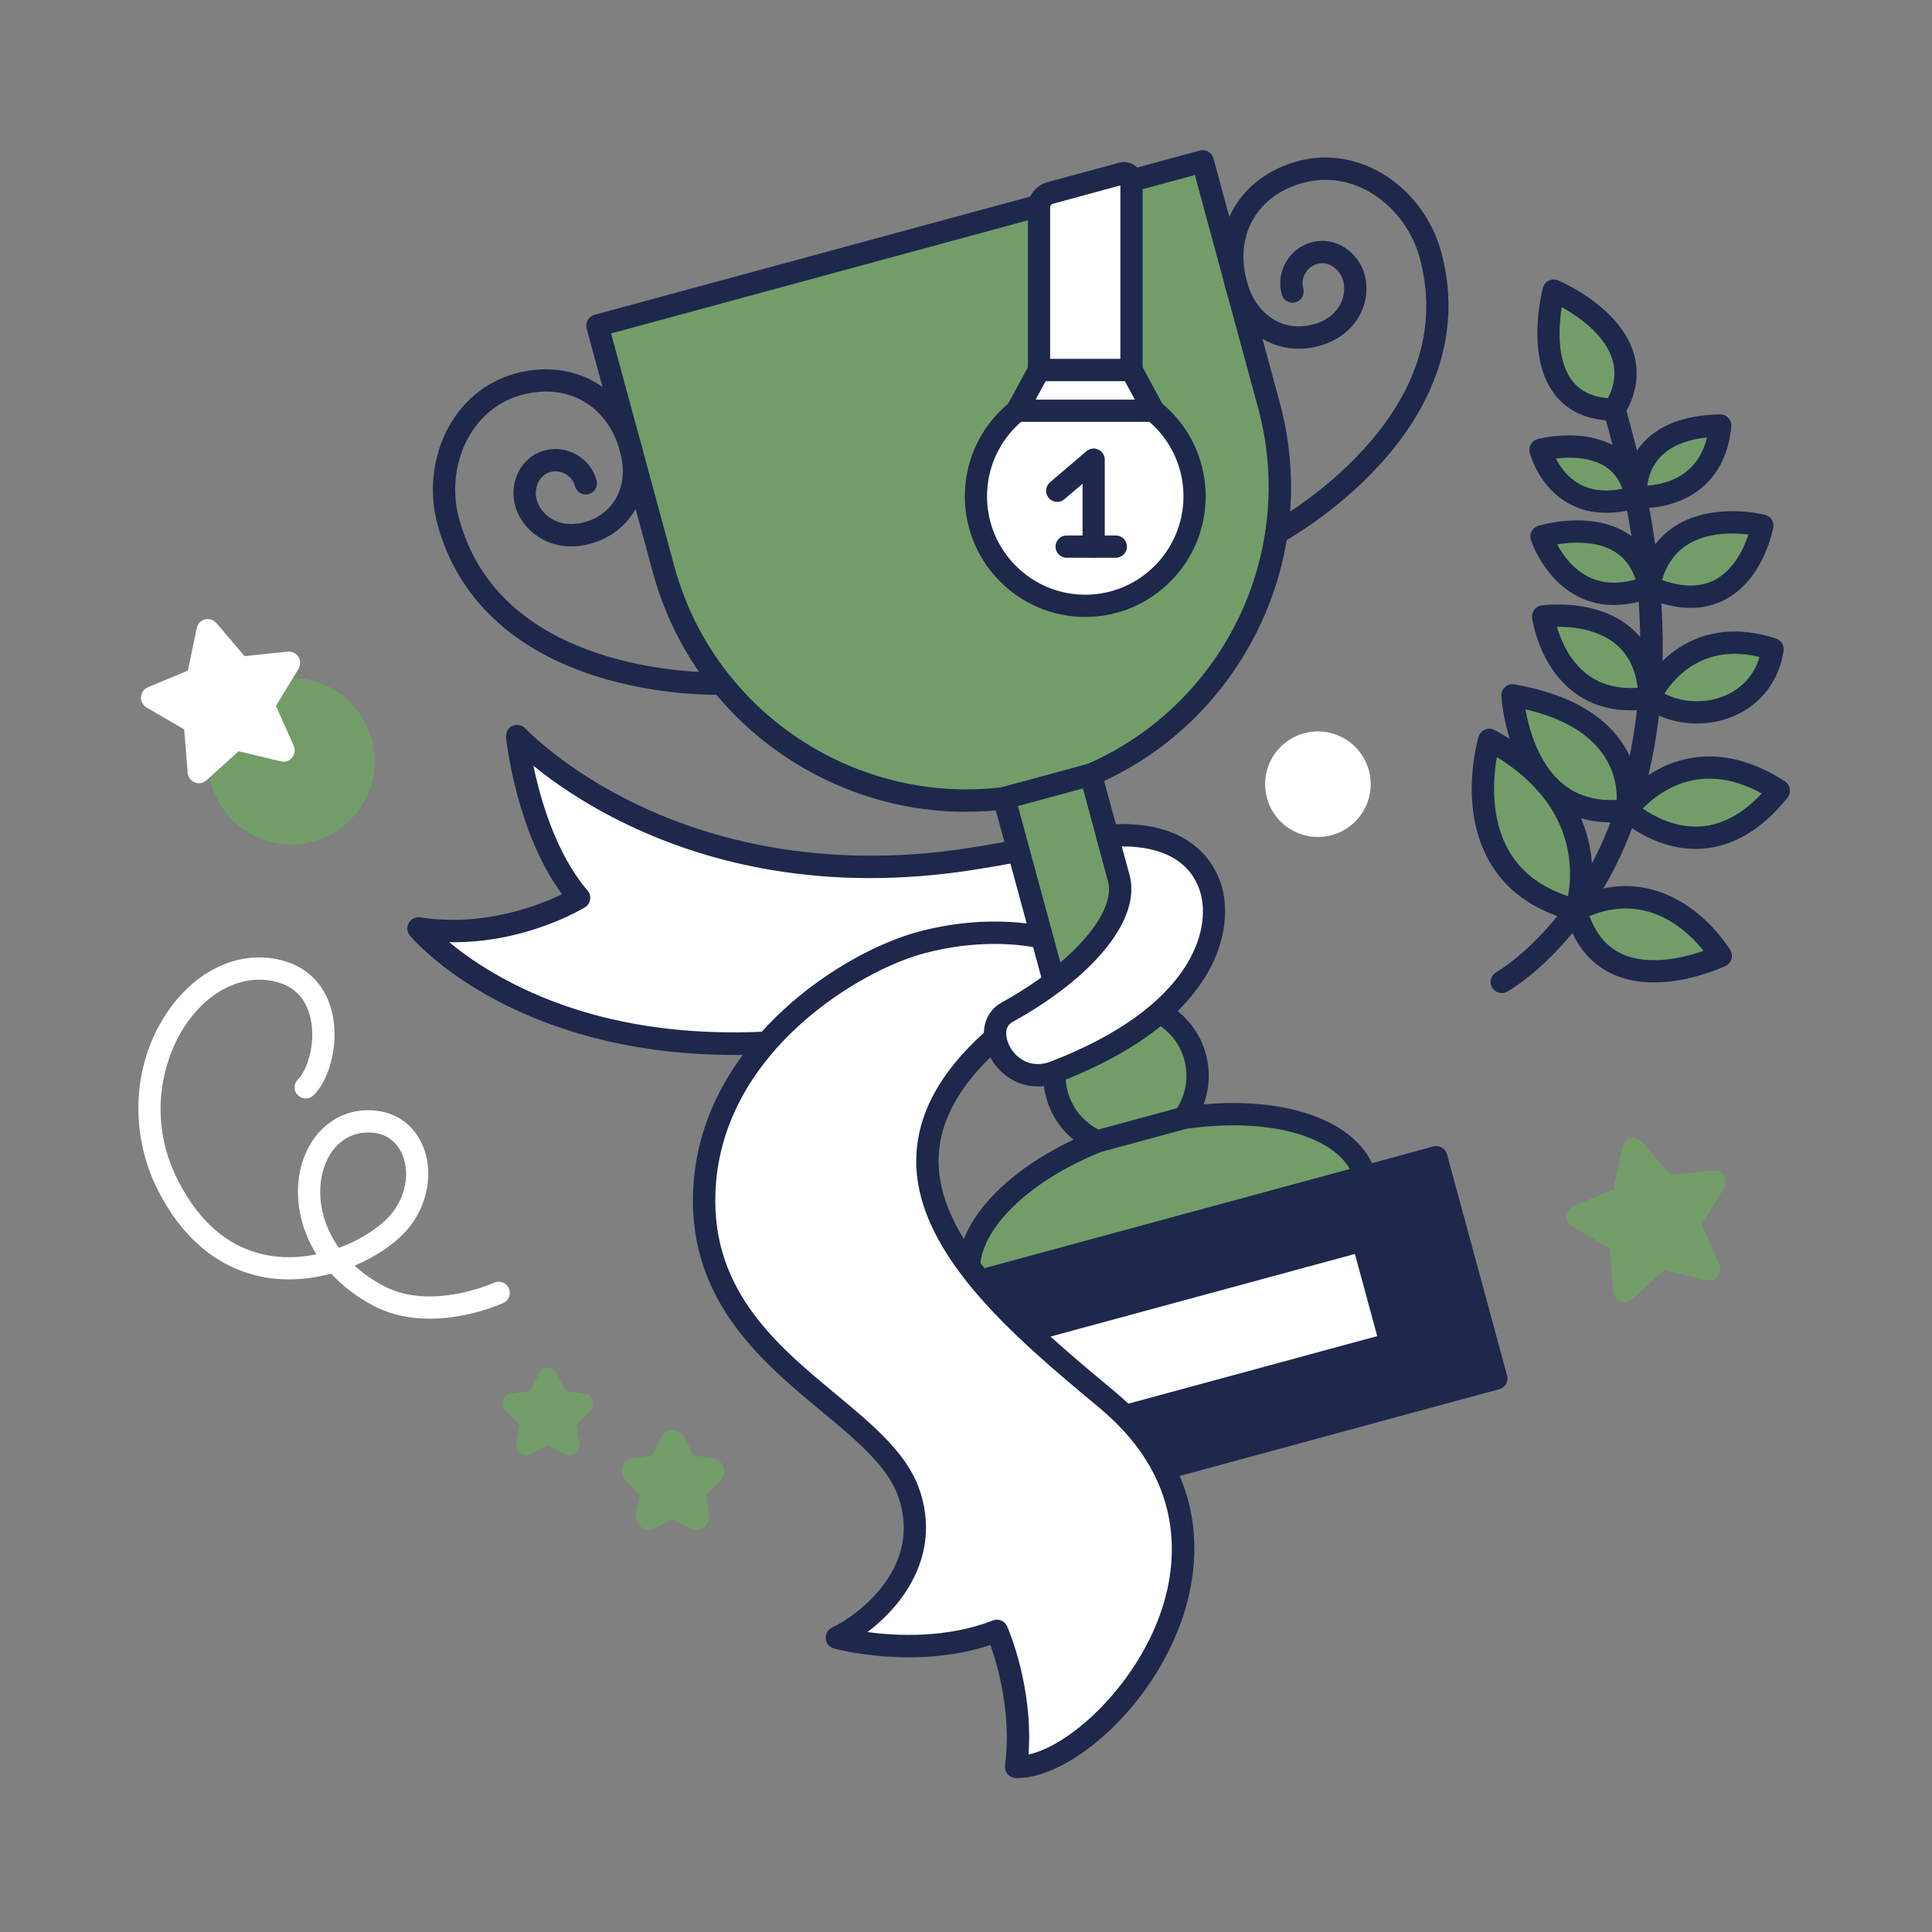 <svg width="301" height="301" viewBox="0 0 301 301" fill="none" xmlns="http://www.w3.org/2000/svg">
<rect x="0" y="0" width="301" height="301" fill="#808080" stroke="none"/>
<g clip-path="url(#clip0_1017_694)">
<path d="M93.073 50.726L187.377 25.131L197.678 63.072C204.743 89.09 189.351 115.948 163.327 123.011C137.303 130.075 110.44 114.685 103.375 88.667L93.073 50.726Z" fill="#729D69"/>
<path d="M150.445 126.478C141.734 126.478 133.134 124.208 125.371 119.761C113.645 113.043 105.237 102.162 101.696 89.121L91.395 51.181C91.274 50.736 91.335 50.261 91.564 49.861C91.793 49.461 92.172 49.168 92.617 49.047L186.921 23.453C187.366 23.333 187.841 23.393 188.241 23.622C188.641 23.852 188.934 24.23 189.055 24.675L199.356 62.616C202.897 75.656 201.146 89.295 194.427 101.019C187.708 112.742 176.824 121.149 163.781 124.689C159.373 125.885 154.894 126.478 150.445 126.478L150.445 126.478ZM95.207 51.948L105.053 88.211C110.741 109.162 129.796 122.982 150.538 122.984C154.615 122.984 158.752 122.451 162.871 121.333C187.945 114.528 202.807 88.596 196 63.527L186.154 27.265L95.207 51.948Z" fill="#1E284C"/>
<path d="M175.434 178.753C181.593 178.753 186.586 173.761 186.586 167.604C186.586 161.447 181.593 156.455 175.434 156.455C169.276 156.455 164.283 161.447 164.283 167.604C164.283 173.761 169.276 178.753 175.434 178.753Z" fill="#729D69"/>
<path d="M175.413 180.498C173.194 180.498 171.003 179.919 169.025 178.786C166.038 177.075 163.896 174.303 162.994 170.981C161.132 164.122 165.197 157.028 172.057 155.167C175.379 154.265 178.855 154.71 181.842 156.422C184.83 158.134 186.972 160.906 187.874 164.228C189.736 171.086 185.67 178.18 178.811 180.042C177.703 180.344 176.561 180.497 175.413 180.498ZM175.449 158.19C174.621 158.19 173.788 158.3 172.968 158.523C167.959 159.882 164.991 165.062 166.35 170.07C167.009 172.496 168.573 174.52 170.754 175.77C172.936 177.02 175.474 177.345 177.9 176.686C182.908 175.327 185.877 170.147 184.517 165.139C183.859 162.713 182.295 160.689 180.113 159.439C178.669 158.612 177.069 158.19 175.449 158.19Z" fill="#1E284C"/>
<path d="M156.457 124.362L169.937 120.703L179.897 157.385L166.417 161.044L156.457 124.362Z" fill="#729D69"/>
<path d="M166.417 162.782C166.035 162.782 165.664 162.657 165.36 162.425C165.057 162.193 164.838 161.868 164.738 161.499L154.779 124.817C154.658 124.372 154.719 123.897 154.948 123.497C155.177 123.097 155.556 122.805 156.001 122.684L169.481 119.025C169.926 118.905 170.401 118.966 170.801 119.195C171.201 119.424 171.494 119.803 171.615 120.248L181.575 156.93C181.696 157.375 181.635 157.849 181.405 158.249C181.176 158.65 180.797 158.942 180.352 159.063L166.872 162.722C166.724 162.762 166.57 162.782 166.416 162.782H166.417ZM158.591 125.584L167.639 158.91L177.763 156.163L168.714 122.836L158.591 125.584Z" fill="#1E284C"/>
<path d="M212.687 183.299C210.497 175.69 198.498 172.098 184.452 174.164L170.972 177.823C157.808 183.142 149.273 192.307 151.233 199.978L212.687 183.299Z" fill="#729D69"/>
<path d="M151.233 201.716C150.847 201.716 150.472 201.587 150.167 201.35C149.862 201.113 149.644 200.782 149.548 200.408C147.394 191.973 155.936 182.022 170.321 176.21C170.385 176.184 170.45 176.162 170.517 176.144L183.997 172.485C184.064 172.467 184.131 172.453 184.199 172.443C199.551 170.185 211.952 174.452 214.359 182.818C214.422 183.039 214.441 183.271 214.415 183.5C214.388 183.729 214.316 183.951 214.203 184.152C214.09 184.352 213.938 184.529 213.756 184.67C213.574 184.812 213.366 184.916 213.143 184.976L151.689 201.655C151.54 201.696 151.387 201.716 151.233 201.716H151.233ZM171.528 179.472C160.153 184.094 152.643 191.519 152.692 197.78L210.317 182.14C207.192 176.714 196.959 174.104 184.807 175.869L171.528 179.472Z" fill="#1E284C"/>
<path d="M140.159 202.984L223.763 180.293L233.121 214.755L149.516 237.447L140.159 202.984Z" fill="#1E284C"/>
<path d="M149.515 239.187C149.133 239.187 148.762 239.061 148.459 238.829C148.156 238.597 147.938 238.272 147.838 237.904L138.481 203.441C138.36 202.996 138.421 202.522 138.65 202.122C138.879 201.722 139.258 201.429 139.703 201.308L223.307 178.617C223.528 178.558 223.758 178.542 223.984 178.571C224.211 178.6 224.43 178.673 224.628 178.787C224.826 178.9 225 179.052 225.139 179.232C225.279 179.413 225.382 179.619 225.441 179.84L234.798 214.302C234.919 214.747 234.858 215.222 234.629 215.622C234.4 216.022 234.021 216.315 233.576 216.435L149.971 239.126C149.823 239.167 149.669 239.187 149.515 239.187ZM142.293 204.208L150.739 235.315L230.987 213.535L222.54 182.429L142.293 204.208Z" fill="#1E284C"/>
<path d="M156.578 208.354L212.314 193.227L216.702 209.384L160.965 224.512L156.578 208.354Z" fill="white"/>
<path d="M160.965 226.253C160.583 226.253 160.211 226.128 159.908 225.896C159.605 225.664 159.386 225.339 159.286 224.97L154.899 208.812C154.778 208.367 154.839 207.893 155.068 207.492C155.298 207.092 155.677 206.8 156.122 206.679L211.858 191.552C212.078 191.492 212.309 191.476 212.535 191.505C212.762 191.534 212.98 191.607 213.178 191.721C213.376 191.834 213.55 191.986 213.69 192.167C213.83 192.347 213.932 192.554 213.992 192.774L218.379 208.932C218.5 209.377 218.439 209.852 218.21 210.252C217.98 210.652 217.602 210.944 217.157 211.065L161.42 226.193C161.271 226.233 161.118 226.253 160.964 226.253H160.965ZM158.711 209.579L162.187 222.381L214.567 208.165L211.091 195.363L158.711 209.579ZM111.566 108.251C108.978 108.251 101.51 108.008 93.34 105.5C79.981 101.4 71.272 93.166 68.156 81.688C66.857 76.904 67.345 71.66 69.495 67.3C71.763 62.701 75.6 59.465 80.3 58.19C84.712 56.992 89.098 57.461 92.649 59.508C96.182 61.544 98.782 65.077 99.971 69.457C100.931 72.993 100.625 76.356 99.087 79.184C97.606 81.905 95.082 83.868 91.98 84.709C88.38 85.688 85.745 84.768 84.17 83.824C82.239 82.668 80.813 80.829 80.256 78.78C79.23 75.002 81.269 71.148 84.802 70.189C86.512 69.725 88.302 69.954 89.841 70.836C91.379 71.717 92.482 73.145 92.946 74.855C93.066 75.3 93.005 75.774 92.776 76.174C92.546 76.573 92.168 76.865 91.723 76.986C91.278 77.107 90.804 77.046 90.404 76.817C90.004 76.589 89.711 76.211 89.59 75.766C89.482 75.365 89.296 74.99 89.042 74.661C88.788 74.333 88.472 74.058 88.111 73.853C87.752 73.645 87.355 73.511 86.943 73.459C86.531 73.406 86.113 73.435 85.713 73.545C84.06 73.994 83.098 75.974 83.612 77.869C83.931 79.041 84.807 80.152 85.957 80.84C87.386 81.696 89.153 81.874 91.069 81.353C93.246 80.763 95.009 79.402 96.031 77.523C97.133 75.497 97.335 73.023 96.614 70.368C95.654 66.831 93.682 64.117 90.912 62.52C88.129 60.916 84.775 60.578 81.211 61.546C77.488 62.556 74.435 65.146 72.615 68.837C70.834 72.448 70.432 76.8 71.512 80.777C74.332 91.165 81.99 98.356 94.272 102.149C103.64 105.042 112.301 104.765 112.388 104.762C112.616 104.754 112.844 104.79 113.058 104.87C113.272 104.949 113.468 105.07 113.636 105.226C113.803 105.381 113.938 105.568 114.033 105.776C114.128 105.983 114.181 106.208 114.189 106.436C114.206 106.896 114.04 107.345 113.726 107.683C113.413 108.02 112.978 108.22 112.517 108.237C112.451 108.24 112.121 108.251 111.566 108.251ZM198.869 84.785C198.555 84.785 198.246 84.7 197.976 84.539C197.706 84.377 197.485 84.146 197.336 83.868C197.118 83.462 197.07 82.986 197.203 82.545C197.336 82.103 197.639 81.733 198.045 81.514C198.142 81.462 205.743 77.323 212.352 70.102C221.03 60.62 223.999 50.545 221.179 40.157C220.099 36.18 217.551 32.628 214.189 30.413C210.751 28.148 206.808 27.458 203.084 28.469C199.521 29.436 196.797 31.422 195.208 34.214C193.626 36.992 193.297 40.33 194.257 43.867C195.669 49.066 199.921 51.811 204.598 50.541C209.015 49.342 209.807 45.749 209.268 43.765C209.015 42.832 208.421 42.01 207.637 41.51C206.889 41.032 206.048 40.885 205.27 41.097C204.869 41.205 204.493 41.391 204.165 41.644C203.836 41.898 203.561 42.215 203.356 42.575C203.148 42.935 203.014 43.332 202.962 43.743C202.909 44.155 202.938 44.573 203.048 44.973C203.168 45.418 203.107 45.892 202.877 46.292C202.648 46.691 202.27 46.983 201.825 47.104C201.38 47.225 200.906 47.164 200.506 46.935C200.106 46.707 199.813 46.329 199.692 45.884C199.227 44.173 199.457 42.384 200.338 40.846C201.22 39.308 202.648 38.205 204.359 37.741C206.096 37.27 207.925 37.568 209.51 38.58C211.035 39.554 212.141 41.072 212.625 42.855C213.758 47.026 211.406 52.297 205.509 53.898C198.962 55.674 192.819 51.839 190.901 44.778C189.712 40.399 190.168 36.036 192.186 32.493C194.214 28.932 197.761 26.311 202.174 25.113C206.874 23.838 211.82 24.689 216.103 27.51C220.163 30.185 223.237 34.462 224.536 39.246C227.652 50.725 224.303 62.231 214.851 72.522C207.833 80.163 200.02 84.402 199.691 84.578C199.438 84.714 199.156 84.785 198.87 84.786L198.869 84.785Z" fill="#1E284C"/>
<path d="M172.524 130.232C165.524 130.863 161.73 132.209 151.043 133.854C104.974 140.942 80.567 114.672 80.567 114.672C80.567 114.672 82.194 130.518 90.219 139.871C90.219 139.871 79.007 146.776 65.202 144.644C65.202 144.644 97.528 183.7 176.991 146.681L172.524 130.232Z" fill="white"/>
<path d="M114.469 164.361C106.079 164.361 98.162 163.312 90.82 161.218C72.498 155.994 64.206 146.169 63.862 145.754C63.637 145.482 63.5 145.149 63.469 144.797C63.439 144.446 63.516 144.094 63.69 143.787C63.864 143.481 64.127 143.234 64.444 143.081C64.762 142.927 65.118 142.874 65.467 142.927C75.372 144.456 83.99 141.044 87.558 139.316C80.427 129.612 78.901 115.483 78.836 114.852C78.799 114.489 78.876 114.124 79.058 113.808C79.24 113.492 79.516 113.241 79.848 113.091C80.18 112.94 80.551 112.898 80.909 112.97C81.266 113.041 81.592 113.224 81.84 113.491C81.898 113.553 87.953 119.96 99.432 125.428C110.008 130.466 127.501 135.719 150.777 132.137C155.457 131.417 158.77 130.761 161.694 130.183C165.421 129.445 168.365 128.863 172.367 128.502C172.774 128.465 173.181 128.573 173.517 128.806C173.852 129.04 174.095 129.384 174.202 129.778L178.668 146.227C178.775 146.623 178.74 147.044 178.567 147.415C178.394 147.787 178.096 148.086 177.724 148.259C159.426 156.783 142.087 161.982 126.188 163.71C122.192 164.144 118.281 164.361 114.469 164.361ZM69.986 146.791C73.868 150.005 81.098 154.873 92.03 157.947C107.974 162.429 135.24 163.899 174.926 145.721L171.231 132.111C168.1 132.46 165.523 132.97 162.369 133.594C159.411 134.179 156.059 134.843 151.306 135.574C140.615 137.219 130.186 137.216 120.308 135.564C112.39 134.24 104.81 131.86 97.776 128.491C91.065 125.276 86.166 121.799 83.103 119.307C84.202 124.569 86.625 133.015 91.538 138.741C91.702 138.932 91.823 139.156 91.891 139.397C91.96 139.639 91.976 139.893 91.937 140.141C91.898 140.39 91.806 140.627 91.667 140.836C91.527 141.045 91.344 141.222 91.13 141.353C90.709 141.613 81.817 146.999 69.986 146.791Z" fill="#1E284C"/>
<path d="M162.668 146.131C162.668 146.131 154.496 143.867 143.389 146.88C132.282 149.893 111.579 163.055 109.823 184.097C107.556 211.257 136.404 218.487 141.492 232.329C145.65 243.639 136.41 252.286 130.373 255.142C130.373 255.142 143.426 258.719 155.318 254.079C155.318 254.079 159.765 264.132 158.306 275.268C171.368 275.732 200.76 241.614 172.431 218.028C150.72 199.952 126.051 178.584 164.931 154.471L162.668 146.131Z" fill="white"/>
<path d="M158.553 277.012C158.448 277.012 158.346 277.01 158.243 277.007C158.001 276.998 157.764 276.939 157.546 276.833C157.328 276.727 157.135 276.577 156.978 276.393C156.822 276.208 156.706 275.992 156.637 275.76C156.569 275.528 156.55 275.284 156.581 275.044C157.637 266.99 155.415 259.419 154.306 256.292C142.514 260.187 130.444 256.966 129.913 256.821C129.571 256.727 129.265 256.53 129.038 256.258C128.81 255.985 128.671 255.649 128.641 255.295C128.61 254.942 128.688 254.587 128.865 254.279C129.041 253.971 129.308 253.724 129.629 253.572C133.851 251.575 143.918 243.972 139.859 232.931C138.162 228.314 133.211 224.204 127.969 219.853C118.437 211.942 106.575 202.096 108.09 183.954C109.111 171.712 116.172 162.787 121.916 157.455C129.265 150.632 137.592 146.653 142.933 145.204C154.368 142.101 162.78 144.359 163.132 144.457C163.423 144.537 163.688 144.692 163.9 144.906C164.113 145.12 164.267 145.385 164.346 145.677L166.61 154.017C166.708 154.378 166.686 154.761 166.549 155.11C166.412 155.458 166.166 155.753 165.848 155.95C153.242 163.768 146.837 171.542 146.267 179.716C145.327 193.201 160.973 206.227 173.544 216.694C189.54 230.013 186.794 245.437 183.734 253.446C178.525 267.077 166.254 277.012 158.553 277.012L158.553 277.012ZM155.317 252.341C155.654 252.341 155.984 252.439 156.266 252.623C156.549 252.807 156.772 253.069 156.908 253.377C157.086 253.779 160.993 262.763 160.246 273.344C166.662 271.956 176.299 263.157 180.485 252.205C183.214 245.063 185.652 231.301 171.318 219.366C158.137 208.392 141.733 194.734 142.797 179.474C143.433 170.361 150.017 161.917 162.916 153.686L161.265 147.605C158.883 147.156 152.207 146.291 143.844 148.56C134.059 151.215 113.293 163.43 111.555 184.244C110.192 200.579 120.816 209.397 130.19 217.178C135.803 221.836 141.104 226.236 143.124 231.731C145.144 237.226 144.484 242.801 141.215 247.852C139.665 250.248 137.529 252.485 135.142 254.27C139.8 254.899 147.518 255.257 154.686 252.461C154.887 252.382 155.101 252.342 155.317 252.342L155.317 252.341Z" fill="#1E284C"/>
<path d="M174.304 136.785L169.937 120.703L156.457 124.362L164.225 152.972C171.501 147.469 175.56 141.417 174.303 136.785H174.304Z" fill="#729D69"/>
<path d="M164.225 154.711C163.843 154.711 163.472 154.586 163.169 154.354C162.865 154.122 162.647 153.797 162.547 153.428L154.778 124.818C154.658 124.373 154.719 123.898 154.948 123.498C155.177 123.098 155.556 122.805 156.001 122.684L169.481 119.026C170.407 118.774 171.363 119.322 171.615 120.248L175.981 136.33C177.403 141.567 173.5 148.138 165.274 154.359C164.972 154.588 164.604 154.711 164.225 154.711ZM158.59 125.585L165.209 149.959C170.71 145.294 173.52 140.54 172.625 137.241L168.714 122.837L158.59 125.585Z" fill="#1E284C"/>
<path d="M174.303 136.785C175.938 142.806 168.596 151.228 156.873 157.721C152.216 160.3 157.005 169.821 164.28 167.022C188.453 157.721 190.382 144.3 188.673 138.541C187.137 133.364 182.098 129.452 172.524 130.232L174.304 136.785L174.303 136.785Z" fill="white"/>
<path d="M161.675 169.268C158.189 169.268 155.347 167.044 154.047 164.259C152.527 161.003 153.343 157.689 156.03 156.201C167.158 150.037 173.982 142.241 172.625 137.241L170.846 130.688C170.711 130.189 170.804 129.656 171.101 129.233C171.398 128.81 171.868 128.542 172.383 128.5C185.712 127.418 189.381 134.815 190.34 138.047C190.816 139.649 192.028 145.418 187.655 152.378C183.525 158.952 175.871 164.425 164.905 168.645C163.788 169.075 162.703 169.268 161.675 169.268ZM174.771 131.871L175.982 136.33C177.816 143.087 170.646 152.08 157.716 159.242C156.441 159.948 156.641 161.593 157.198 162.788C158.169 164.869 160.604 166.575 163.656 165.399C185.743 156.901 188.726 144.829 187.006 139.036C185.622 134.371 181.363 131.871 174.915 131.871H174.771L174.771 131.871Z" fill="#1E284C"/>
</g>
<g clip-path="url(#clip1_1017_694)">
<path d="M169.079 94.388C178.486 94.388 186.111 86.747 186.111 77.322C186.111 67.897 178.486 60.256 169.079 60.256C159.673 60.256 152.048 67.897 152.048 77.322C152.048 86.747 159.673 94.388 169.079 94.388Z" fill="white"/>
<path d="M169.079 96.121C158.734 96.121 150.318 87.688 150.318 77.322C150.318 66.957 158.734 58.523 169.079 58.523C179.424 58.523 187.84 66.957 187.84 77.322C187.84 87.688 179.424 96.121 169.079 96.121ZM169.079 61.989C160.641 61.989 153.777 68.867 153.777 77.322C153.777 85.777 160.642 92.655 169.079 92.655C177.517 92.655 184.382 85.777 184.382 77.322C184.382 68.867 177.517 61.989 169.079 61.989Z" fill="#1E284C"/>
<path d="M179.718 63.993H158.441L161.88 57.641H176.279L179.718 63.993Z" fill="white"/>
<path d="M179.717 65.726H158.441C158.141 65.726 157.847 65.648 157.587 65.5C157.326 65.352 157.109 65.138 156.955 64.88C156.802 64.622 156.718 64.328 156.712 64.028C156.706 63.728 156.778 63.431 156.921 63.167L160.36 56.815C160.508 56.541 160.728 56.312 160.995 56.152C161.263 55.992 161.569 55.908 161.88 55.908H176.279C176.59 55.908 176.896 55.992 177.163 56.152C177.431 56.312 177.65 56.541 177.799 56.815L181.238 63.167C181.38 63.431 181.452 63.728 181.446 64.028C181.44 64.328 181.357 64.622 181.204 64.88C181.05 65.138 180.833 65.351 180.572 65.5C180.312 65.648 180.017 65.726 179.718 65.726H179.717ZM161.346 62.261H176.812L175.249 59.374H162.909L161.346 62.261H161.346Z" fill="#1E284C"/>
<path d="M161.88 32.307V57.641H176.279V28.134C176.279 27.373 175.557 26.82 174.824 27.02L163.581 30.078C163.093 30.211 162.662 30.501 162.354 30.904C162.046 31.307 161.88 31.8 161.88 32.307Z" fill="white"/>
<path d="M176.278 59.373H161.88C161.653 59.373 161.428 59.328 161.218 59.241C161.008 59.154 160.817 59.026 160.657 58.865C160.496 58.705 160.369 58.514 160.282 58.303C160.195 58.093 160.15 57.868 160.15 57.64V32.307C160.15 30.486 161.375 28.882 163.128 28.405L174.371 25.347C174.798 25.229 175.247 25.212 175.681 25.298C176.116 25.384 176.525 25.569 176.876 25.84C177.229 26.108 177.515 26.455 177.712 26.853C177.908 27.251 178.009 27.69 178.008 28.134V57.64C178.008 58.598 177.234 59.373 176.278 59.373V59.373ZM163.609 55.907H174.549V28.889L164.034 31.749C163.912 31.783 163.804 31.855 163.728 31.956C163.651 32.057 163.609 32.18 163.609 32.307V55.907ZM173.842 86.893H166.173C165.218 86.893 164.444 86.117 164.444 85.16C164.444 84.203 165.218 83.427 166.173 83.427H173.842C174.798 83.427 175.572 84.203 175.572 85.16C175.572 86.117 174.798 86.893 173.842 86.893Z" fill="#1E284C"/>
<path d="M170.389 86.892C170.162 86.892 169.937 86.847 169.728 86.76C169.518 86.673 169.327 86.545 169.167 86.385C169.006 86.224 168.879 86.033 168.792 85.822C168.705 85.612 168.66 85.387 168.66 85.159V75.365L165.811 77.795C165.461 78.086 165.011 78.227 164.558 78.187C164.105 78.147 163.686 77.931 163.391 77.584C163.096 77.237 162.95 76.788 162.983 76.334C163.016 75.879 163.227 75.457 163.569 75.156L169.269 70.294C169.52 70.08 169.828 69.942 170.155 69.897C170.482 69.852 170.815 69.902 171.115 70.041C171.414 70.179 171.668 70.401 171.846 70.68C172.024 70.959 172.119 71.283 172.119 71.613V85.159C172.119 86.116 171.345 86.892 170.39 86.892L170.389 86.892Z" fill="#1E284C"/>
</g>
<g clip-path="url(#clip2_1017_694)">
<path d="M45.396 131.558C52.559 131.558 58.366 125.751 58.366 118.588C58.366 111.424 52.559 105.617 45.396 105.617C38.233 105.617 32.426 111.424 32.426 118.588C32.426 125.751 38.233 131.558 45.396 131.558Z" fill="#729D69"/>
</g>
<g clip-path="url(#clip3_1017_694)">
<path d="M233.961 154.719C233.577 154.719 233.204 154.591 232.9 154.356C232.596 154.12 232.379 153.79 232.283 153.417C232.187 153.045 232.217 152.65 232.369 152.297C232.52 151.943 232.785 151.65 233.122 151.464C233.258 151.387 242.23 146.252 248.739 133.103C254.792 120.876 259.901 99.012 249.865 64.292C249.739 63.85 249.793 63.377 250.015 62.975C250.237 62.574 250.609 62.276 251.049 62.149C251.49 62.021 251.962 62.073 252.364 62.294C252.766 62.514 253.064 62.886 253.194 63.326C257.77 79.156 259.681 93.774 258.874 106.773C258.224 117.248 255.819 126.705 251.725 134.883C244.695 148.928 235.196 154.283 234.796 154.504C234.54 154.645 234.253 154.719 233.961 154.719Z" fill="#1E284C"/>
<path d="M232.026 115.26C232.026 115.26 225.58 136.697 245.526 141.791C245.526 141.791 251.314 125.673 232.026 115.26Z" fill="#729D69"/>
<path d="M245.527 143.528C245.383 143.528 245.239 143.51 245.099 143.474C239.021 141.922 234.612 138.781 231.993 134.138C227.187 125.618 230.235 115.2 230.367 114.76C230.441 114.514 230.569 114.287 230.741 114.096C230.914 113.905 231.126 113.755 231.364 113.657C231.601 113.559 231.858 113.514 232.115 113.528C232.371 113.541 232.622 113.611 232.848 113.733C243.418 119.44 246.767 126.883 247.714 132.122C248.749 137.846 247.223 142.197 247.157 142.379C247.037 142.715 246.815 143.006 246.524 143.212C246.232 143.417 245.884 143.528 245.527 143.528V143.528ZM233.207 117.947C232.648 121.166 232.134 127.349 235.02 132.448C236.918 135.801 240.03 138.209 244.286 139.622C244.576 138.076 244.835 135.531 244.274 132.579C243.162 126.724 239.443 121.81 233.207 117.947L233.207 117.947Z" fill="#1E284C"/>
<path d="M268.092 148.918C268.092 148.918 249.815 157.671 245.526 141.791C259.577 134.638 268.092 148.918 268.092 148.918Z" fill="#729D69"/>
<path d="M257.677 153.061C255.524 153.061 253.299 152.714 251.232 151.764C247.59 150.089 245.108 146.887 243.854 142.245C243.75 141.86 243.782 141.451 243.943 141.087C244.105 140.723 244.387 140.425 244.742 140.244C252.758 136.163 259.129 138.535 263.061 141.243C267.21 144.101 269.486 147.87 269.58 148.029C269.704 148.236 269.783 148.467 269.812 148.707C269.842 148.946 269.821 149.19 269.752 149.421C269.682 149.652 269.565 149.866 269.408 150.049C269.251 150.233 269.058 150.381 268.84 150.485C268.544 150.627 263.371 153.061 257.677 153.061ZM247.638 142.726C248.682 145.573 250.372 147.549 252.678 148.609C256.989 150.591 262.525 149.148 265.407 148.129C262.909 144.999 256.65 138.979 247.638 142.726Z" fill="#1E284C"/>
<path d="M253.452 126.211C253.452 126.211 262.318 113.578 277.133 123.186C265.529 137.683 253.452 126.211 253.452 126.211Z" fill="#729D69"/>
<path d="M264.165 132.256C257.378 132.256 252.475 127.676 252.26 127.471C251.958 127.185 251.77 126.799 251.728 126.384C251.687 125.97 251.796 125.554 252.035 125.213C252.136 125.069 254.562 121.66 258.987 119.532C263.099 117.554 269.748 116.329 278.075 121.73C278.278 121.862 278.451 122.035 278.584 122.238C278.716 122.441 278.805 122.67 278.843 122.91C278.882 123.15 278.87 123.395 278.808 123.629C278.746 123.864 278.636 124.083 278.485 124.273C274.529 129.215 270.055 131.889 265.187 132.221C264.842 132.245 264.501 132.256 264.165 132.256ZM255.941 125.965C257.691 127.185 261.04 129.035 264.983 128.756C268.333 128.517 271.519 126.791 274.474 123.618C269.507 120.905 264.81 120.581 260.487 122.661C258.413 123.659 256.877 124.998 255.941 125.965Z" fill="#1E284C"/>
<path d="M235.64 108.332C235.64 108.332 236.723 128.44 253.452 126.211C253.452 126.211 256.516 111.97 235.64 108.332Z" fill="#729D69"/>
<path d="M250.934 128.12C247.176 128.12 243.923 126.996 241.235 124.763C234.565 119.223 233.934 108.863 233.91 108.425C233.896 108.164 233.941 107.904 234.041 107.663C234.141 107.422 234.295 107.207 234.489 107.034C234.684 106.86 234.916 106.733 235.166 106.662C235.417 106.59 235.68 106.577 235.937 106.622C243.947 108.017 249.599 111.089 252.737 115.752C256.287 121.026 255.195 126.352 255.147 126.576C255.072 126.926 254.891 127.243 254.628 127.486C254.366 127.728 254.035 127.884 253.681 127.931C252.738 128.057 251.822 128.12 250.934 128.12ZM237.666 110.513C238.2 113.561 239.651 118.946 243.459 122.1C245.709 123.965 248.536 124.81 251.879 124.619C251.927 123.096 251.685 120.367 249.825 117.636C247.522 114.255 243.438 111.864 237.666 110.513Z" fill="#1E284C"/>
<path d="M256.995 108.691C256.995 108.691 262.253 96.626 276.158 101.13C274.713 110.909 263.522 113.366 256.995 108.691Z" fill="#729D69"/>
<path d="M264.381 112.718C261.379 112.718 258.396 111.826 255.987 110.101C255.664 109.87 255.431 109.534 255.325 109.151C255.219 108.767 255.249 108.359 255.408 107.995C255.468 107.855 256.931 104.556 260.278 101.866C263.396 99.361 268.774 96.913 276.692 99.477C277.082 99.603 277.415 99.864 277.631 100.213C277.847 100.562 277.933 100.977 277.873 101.383C277.183 106.052 274.356 109.764 270.119 111.566C268.301 112.339 266.337 112.718 264.381 112.718H264.381ZM259.312 108.07C262.169 109.52 265.728 109.662 268.765 108.37C271.451 107.228 273.314 105.121 274.123 102.354C265.458 100.252 260.951 105.491 259.312 108.07Z" fill="#1E284C"/>
<path d="M240.417 96.043C240.417 96.043 242.408 110.982 256.996 108.689C256.567 93.701 240.417 96.043 240.417 96.043Z" fill="#729D69"/>
<path d="M254.052 110.665C250.683 110.665 247.739 109.737 245.269 107.89C239.755 103.766 238.739 96.576 238.699 96.272C238.638 95.819 238.759 95.361 239.034 94.996C239.309 94.631 239.716 94.39 240.168 94.325C240.509 94.275 248.59 93.165 254.033 97.751C257.013 100.261 258.592 103.924 258.727 108.64C258.739 109.062 258.597 109.474 258.328 109.799C258.058 110.123 257.68 110.339 257.263 110.404C256.154 110.578 255.083 110.665 254.052 110.665L254.052 110.665ZM242.562 97.649C243.163 99.701 244.521 103.009 247.362 105.123C249.458 106.682 252.072 107.362 255.146 107.154C254.789 104.25 253.673 101.989 251.816 100.418C249.022 98.055 245.095 97.649 242.723 97.649C242.669 97.649 242.614 97.649 242.562 97.649V97.649Z" fill="#1E284C"/>
<path d="M274.561 81.888C274.561 81.888 271.695 97.913 256.896 91.417C259.492 78.056 274.561 81.888 274.561 81.888Z" fill="#729D69"/>
<path d="M263.413 94.706C261.193 94.706 258.783 94.139 256.202 93.006C255.841 92.848 255.545 92.571 255.362 92.222C255.179 91.873 255.121 91.472 255.196 91.085C255.997 86.963 257.957 83.886 261.023 81.939C266.899 78.208 274.66 80.121 274.988 80.204C275.413 80.312 275.781 80.578 276.018 80.947C276.255 81.316 276.344 81.761 276.267 82.193C276.209 82.519 274.772 90.208 268.839 93.38C267.186 94.264 265.373 94.706 263.413 94.706ZM258.936 90.363C262.191 91.529 264.968 91.515 267.207 90.318C270.219 88.708 271.732 85.325 272.402 83.273C270.116 82.992 266.019 82.869 262.865 84.88C260.984 86.08 259.666 87.92 258.936 90.363Z" fill="#1E284C"/>
<path d="M256.896 91.416C244.254 96.255 240.154 83.584 240.154 83.584C240.154 83.584 254.498 79.173 256.896 91.416Z" fill="#729D69"/>
<path d="M251.45 94.258C249.553 94.258 247.767 93.859 246.102 93.061C240.599 90.424 238.589 84.376 238.506 84.12C238.435 83.901 238.409 83.67 238.428 83.441C238.447 83.211 238.512 82.988 238.618 82.784C238.724 82.58 238.869 82.399 239.046 82.251C239.222 82.104 239.426 81.993 239.646 81.925C239.969 81.826 247.612 79.535 253.257 82.922C256.07 84.609 257.867 87.355 258.597 91.083C258.676 91.484 258.61 91.9 258.412 92.258C258.214 92.616 257.896 92.892 257.515 93.038C255.391 93.851 253.364 94.258 251.45 94.258L251.45 94.258ZM242.603 84.82C243.467 86.428 245.072 88.729 247.62 89.94C249.702 90.93 252.118 91.044 254.819 90.282C254.173 88.301 253.075 86.862 251.488 85.907C248.641 84.193 244.862 84.445 242.603 84.82Z" fill="#1E284C"/>
<path d="M254.871 77.417C254.871 77.417 253.519 66.58 268.006 66.291C266.814 78.547 254.871 77.417 254.871 77.417Z" fill="#729D69"/>
<path d="M255.644 79.179C255.091 79.179 254.751 79.148 254.708 79.144C254.316 79.107 253.947 78.937 253.664 78.662C253.381 78.387 253.201 78.023 253.152 77.631C253.128 77.441 252.605 72.91 255.824 69.183C258.382 66.222 262.469 64.665 267.971 64.555C268.216 64.551 268.458 64.598 268.683 64.694C268.908 64.79 269.11 64.932 269.277 65.111C269.443 65.291 269.57 65.504 269.648 65.736C269.726 65.968 269.754 66.215 269.73 66.459C269.03 73.66 264.94 76.743 261.632 78.062C259.219 79.024 256.892 79.179 255.644 79.179ZM265.947 68.154C262.543 68.519 260.025 69.625 258.445 71.455C257.216 72.878 256.781 74.508 256.637 75.668C257.661 75.59 259.054 75.37 260.455 74.794C263.33 73.613 265.171 71.384 265.947 68.154L265.947 68.154Z" fill="#1E284C"/>
<path d="M239.999 70.087C239.999 70.087 242.761 81.056 254.871 77.417C252.973 66.677 239.999 70.087 239.999 70.087Z" fill="#729D69"/>
<path d="M250.24 79.894C248.051 79.894 246.06 79.389 244.286 78.381C239.688 75.768 238.373 70.723 238.319 70.51C238.208 70.066 238.275 69.596 238.508 69.202C238.74 68.808 239.118 68.522 239.56 68.406C239.858 68.328 246.916 66.525 251.971 69.767C254.447 71.355 255.997 73.827 256.577 77.113C256.651 77.532 256.569 77.964 256.347 78.326C256.124 78.688 255.776 78.956 255.369 79.078C253.558 79.623 251.846 79.894 250.24 79.894ZM242.399 71.429C243.045 72.691 244.181 74.34 246.025 75.378C247.874 76.419 250.136 76.679 252.765 76.157C252.236 74.64 251.36 73.501 250.113 72.697C247.709 71.15 244.453 71.192 242.399 71.429Z" fill="#1E284C"/>
<path d="M242.059 45.279C242.059 45.279 258.496 52.136 251.529 63.809C237.141 63.685 242.059 45.279 242.059 45.279Z" fill="#729D69"/>
<path d="M251.529 65.544H251.514C247.38 65.509 244.234 64.109 242.165 61.385C237.628 55.41 240.27 45.259 240.385 44.83C240.449 44.591 240.563 44.368 240.72 44.177C240.876 43.986 241.072 43.831 241.294 43.721C241.515 43.612 241.757 43.552 242.004 43.544C242.251 43.536 242.497 43.581 242.725 43.676C243.106 43.835 252.099 47.657 254.433 54.742C255.501 57.986 255.024 61.335 253.017 64.699C252.863 64.957 252.645 65.17 252.384 65.318C252.123 65.466 251.829 65.544 251.529 65.544V65.544ZM243.313 47.847C242.854 50.778 242.477 56.068 244.928 59.289C246.172 60.923 248.01 61.825 250.528 62.029C251.6 59.872 251.8 57.839 251.144 55.839C249.886 52.003 245.779 49.22 243.313 47.847Z" fill="#1E284C"/>
</g>
<g clip-path="url(#clip4_1017_694)">
<path d="M85.35 214.635L87.058 218.114L90.876 218.672L88.113 221.38L88.765 225.204L85.35 223.399L81.936 225.204L82.588 221.38L79.825 218.672L83.643 218.114L85.35 214.635Z" fill="#729D69"/>
<path d="M88.765 226.751C88.516 226.751 88.27 226.69 88.049 226.574L85.351 225.147L82.653 226.574C82.398 226.708 82.112 226.768 81.826 226.747C81.539 226.726 81.264 226.625 81.032 226.456C80.8 226.286 80.619 226.054 80.511 225.787C80.403 225.519 80.371 225.227 80.42 224.942L80.935 221.92L78.752 219.779C78.546 219.578 78.401 219.322 78.332 219.042C78.263 218.762 78.274 218.467 78.362 218.193C78.451 217.918 78.615 217.674 78.834 217.488C79.054 217.302 79.321 217.181 79.605 217.139L82.622 216.698L83.971 213.949C84.23 213.42 84.765 213.086 85.351 213.086C85.936 213.086 86.472 213.42 86.731 213.949L88.08 216.698L91.097 217.139C91.381 217.181 91.648 217.301 91.868 217.488C92.088 217.674 92.251 217.918 92.34 218.193C92.428 218.467 92.439 218.761 92.37 219.042C92.302 219.322 92.156 219.578 91.951 219.779L89.767 221.92L90.283 224.942C90.32 225.164 90.31 225.392 90.251 225.609C90.192 225.827 90.087 226.029 89.942 226.201C89.798 226.374 89.618 226.512 89.415 226.607C89.211 226.702 88.99 226.751 88.766 226.751L88.765 226.751ZM85.351 221.85C85.6 221.85 85.846 221.911 86.067 222.028L86.721 222.374L86.596 221.641C86.554 221.394 86.573 221.14 86.65 220.901C86.727 220.662 86.86 220.446 87.039 220.271L87.569 219.752L86.837 219.645C86.59 219.609 86.355 219.513 86.153 219.365C85.952 219.218 85.788 219.023 85.678 218.798L85.351 218.131L85.023 218.798C84.913 219.023 84.75 219.217 84.548 219.365C84.346 219.512 84.112 219.608 83.865 219.645L83.133 219.752L83.663 220.271C83.841 220.446 83.975 220.662 84.052 220.901C84.129 221.14 84.147 221.394 84.105 221.641L83.98 222.374L84.635 222.028C84.856 221.911 85.101 221.85 85.351 221.85Z" fill="#729D69"/>
</g>
<g clip-path="url(#clip5_1017_694)">
<path d="M104.806 224.875L106.644 228.627L110.752 229.228L107.779 232.149L108.481 236.272L104.806 234.325L101.131 236.272L101.833 232.149L98.86 229.228L102.969 228.627L104.806 224.875Z" fill="#729D69"/>
<path d="M108.481 238.333C108.15 238.333 107.823 238.252 107.53 238.096L104.807 236.653L102.084 238.096C101.746 238.275 101.365 238.355 100.985 238.327C100.604 238.3 100.239 238.165 99.93 237.939C99.621 237.713 99.382 237.405 99.238 237.049C99.094 236.693 99.052 236.303 99.117 235.924L99.637 232.868L97.434 230.704C97.16 230.436 96.967 230.096 96.876 229.722C96.784 229.349 96.799 228.958 96.917 228.592C97.034 228.226 97.252 227.901 97.543 227.653C97.835 227.406 98.19 227.245 98.567 227.19L101.612 226.744L102.973 223.963C103.317 223.26 104.028 222.814 104.807 222.814C105.585 222.814 106.296 223.26 106.64 223.963L108.002 226.744L111.047 227.189C111.424 227.245 111.779 227.405 112.071 227.653C112.362 227.901 112.579 228.226 112.697 228.592C112.815 228.957 112.829 229.349 112.738 229.722C112.646 230.095 112.453 230.436 112.18 230.704L109.977 232.868L110.497 235.924C110.547 236.22 110.533 236.523 110.455 236.812C110.377 237.102 110.237 237.371 110.045 237.6C109.853 237.83 109.614 238.014 109.344 238.141C109.073 238.267 108.779 238.333 108.482 238.333H108.481ZM104.806 232.265C105.138 232.265 105.464 232.346 105.758 232.501L105.765 232.505L105.764 232.497C105.708 232.168 105.732 231.83 105.834 231.512C105.937 231.194 106.115 230.906 106.352 230.673L106.358 230.667L106.349 230.666C106.021 230.618 105.71 230.49 105.442 230.294C105.173 230.097 104.957 229.838 104.81 229.538L104.806 229.531L104.802 229.538C104.656 229.838 104.439 230.097 104.171 230.294C103.902 230.49 103.591 230.618 103.263 230.666L103.255 230.667L103.261 230.673C103.498 230.906 103.675 231.194 103.778 231.512C103.88 231.83 103.904 232.168 103.848 232.497L103.847 232.505L103.854 232.501C104.148 232.346 104.474 232.265 104.806 232.265H104.806Z" fill="#729D69"/>
</g>
<g clip-path="url(#clip6_1017_694)">
<path d="M254.497 179.049L259.495 184.914L267.122 184.113L263.132 190.688L266.268 197.735L258.804 195.934L253.115 201.091L252.491 193.403L245.84 189.542L252.918 186.591L254.497 179.049Z" fill="#729D69"/>
<path d="M266.704 199.447C266.428 199.518 266.139 199.52 265.862 199.453L259.297 197.869L254.294 202.404C254.05 202.624 253.75 202.772 253.428 202.829C253.105 202.887 252.772 202.853 252.467 202.731C252.162 202.609 251.897 202.403 251.702 202.138C251.507 201.872 251.389 201.557 251.363 201.228L250.815 194.466L244.964 191.071C244.679 190.906 244.446 190.664 244.291 190.373C244.136 190.082 244.065 189.754 244.085 189.425C244.106 189.096 244.218 188.78 244.408 188.512C244.598 188.244 244.86 188.035 245.162 187.909L251.388 185.313L252.776 178.68C252.844 178.357 253 178.061 253.227 177.823C253.453 177.586 253.742 177.417 254.06 177.336C254.377 177.255 254.711 177.265 255.024 177.364C255.337 177.464 255.616 177.65 255.83 177.901L260.226 183.059L266.934 182.355C267.26 182.321 267.59 182.379 267.885 182.523C268.18 182.667 268.43 182.891 268.606 183.17C268.781 183.449 268.876 183.771 268.879 184.101C268.882 184.431 268.794 184.754 268.623 185.036L265.114 190.818L267.872 197.017C267.976 197.252 268.029 197.507 268.025 197.764C268.022 198.022 267.962 198.275 267.851 198.506C267.74 198.738 267.58 198.942 267.382 199.105C267.184 199.267 266.953 199.384 266.705 199.447L266.704 199.447ZM258.367 194.221C258.643 194.15 258.932 194.148 259.209 194.215L263.208 195.18L261.528 191.405C261.411 191.143 261.36 190.857 261.378 190.571C261.396 190.285 261.482 190.008 261.631 189.764L263.768 186.242L259.682 186.671C259.399 186.7 259.112 186.66 258.847 186.554C258.582 186.448 258.347 186.279 258.161 186.061L255.484 182.919L254.638 186.959C254.579 187.239 254.454 187.501 254.272 187.721C254.09 187.941 253.858 188.114 253.595 188.223L249.803 189.804L253.366 191.872C253.613 192.015 253.822 192.217 253.975 192.459C254.128 192.702 254.219 192.978 254.243 193.263L254.577 197.382L257.624 194.62C257.836 194.428 258.09 194.291 258.367 194.221Z" fill="#729D69"/>
</g>
<g clip-path="url(#clip7_1017_694)">
<path d="M32.377 98.215L37.375 104.08L45.002 103.279L41.012 109.854L44.148 116.901L36.684 115.1L30.994 120.257L30.371 112.569L23.72 108.708L30.798 105.757L32.377 98.215Z" fill="white"/>
<path d="M44.584 118.613C44.308 118.684 44.019 118.686 43.742 118.619L37.177 117.035L32.173 121.57C31.93 121.79 31.63 121.938 31.308 121.995C30.985 122.053 30.652 122.019 30.347 121.897C30.042 121.775 29.777 121.569 29.582 121.304C29.387 121.038 29.269 120.723 29.243 120.394L28.694 113.632L22.844 110.237C22.559 110.072 22.326 109.83 22.171 109.539C22.016 109.248 21.945 108.92 21.965 108.591C21.986 108.262 22.098 107.946 22.288 107.678C22.478 107.41 22.74 107.201 23.042 107.075L29.268 104.479L30.656 97.846C30.724 97.523 30.88 97.227 31.106 96.989C31.333 96.751 31.622 96.583 31.939 96.502C32.257 96.421 32.591 96.431 32.904 96.531C33.217 96.63 33.496 96.816 33.71 97.067L38.106 102.225L44.814 101.521C45.14 101.487 45.469 101.545 45.765 101.689C46.06 101.833 46.31 102.057 46.486 102.336C46.661 102.615 46.756 102.937 46.759 103.267C46.762 103.597 46.674 103.92 46.503 104.202L42.994 109.984L45.752 116.183C45.856 116.418 45.909 116.673 45.905 116.93C45.901 117.188 45.842 117.441 45.731 117.672C45.62 117.904 45.459 118.108 45.261 118.271C45.063 118.433 44.833 118.55 44.584 118.613L44.584 118.613ZM36.246 113.387C36.522 113.316 36.812 113.314 37.089 113.381L41.087 114.346L39.408 110.571C39.291 110.309 39.24 110.023 39.258 109.737C39.276 109.451 39.362 109.174 39.511 108.93L41.648 105.408L37.562 105.837C37.279 105.866 36.992 105.827 36.727 105.72C36.462 105.614 36.227 105.445 36.041 105.227L33.363 102.085L32.518 106.125C32.459 106.405 32.334 106.667 32.152 106.887C31.97 107.107 31.738 107.28 31.475 107.389L27.683 108.97L31.246 111.038C31.493 111.181 31.702 111.383 31.855 111.625C32.008 111.868 32.099 112.144 32.122 112.429L32.456 116.548L35.504 113.786C35.716 113.594 35.97 113.457 36.246 113.387Z" fill="white"/>
</g>
<g clip-path="url(#clip8_1017_694)">
<path d="M205.327 130.4C209.868 130.4 213.549 126.718 213.549 122.177C213.549 117.636 209.868 113.955 205.327 113.955C200.786 113.955 197.104 117.636 197.104 122.177C197.104 126.718 200.786 130.4 205.327 130.4Z" fill="white"/>
</g>
<g clip-path="url(#clip9_1017_694)">
<path d="M66.947 205.449C64.107 205.449 61.067 204.938 58.227 203.45C55.514 202.029 53.32 200.313 51.593 198.431C48.554 199.246 45.282 199.571 42.065 199.132C36.894 198.426 29.66 195.46 24.562 185.338C19.956 176.191 20.7 165.116 26.457 157.124C30.584 151.395 36.532 148.471 42.363 149.301C46.874 149.943 50.097 152.562 51.437 156.676C53.135 161.888 51.458 168.117 48.827 170.665C48.495 170.978 48.054 171.148 47.597 171.138C47.141 171.128 46.707 170.939 46.389 170.613C46.072 170.286 45.895 169.847 45.899 169.392C45.903 168.936 46.087 168.5 46.41 168.179C47.998 166.641 49.461 161.812 48.136 157.748C47.201 154.877 45.094 153.189 41.873 152.731C37.344 152.086 32.635 154.484 29.276 159.147C25.47 164.43 22.764 174.052 27.665 183.783C31.212 190.827 36.216 194.837 42.536 195.699C44.841 196.014 47.137 195.868 49.298 195.423C46.598 191.105 45.919 186.333 46.759 182.379C47.902 176.998 51.781 173.315 56.641 172.997C60.692 172.732 63.984 174.575 65.665 178.055C67.727 182.322 66.718 187.993 63.211 191.845C61.387 193.848 58.568 195.78 55.244 197.179C56.522 198.358 58.047 199.444 59.841 200.383C67.229 204.252 76.884 199.886 76.981 199.842C77.398 199.655 77.872 199.64 78.3 199.8C78.728 199.96 79.076 200.281 79.267 200.696C79.459 201.11 79.479 201.583 79.324 202.012C79.168 202.441 78.849 202.791 78.436 202.987C78.125 203.13 72.994 205.449 66.947 205.449L66.947 205.449ZM57.387 176.436C57.217 176.436 57.044 176.441 56.868 176.453C53.551 176.67 50.979 179.216 50.154 183.097C49.43 186.507 50.146 190.693 52.8 194.416C56.264 193.132 59.101 191.207 60.641 189.515C63.221 186.681 64.001 182.587 62.538 179.559C61.559 177.532 59.741 176.436 57.387 176.436Z" fill="white"/>
</g>
<defs>
<clipPath id="clip0_1017_694">
<rect width="171.396" height="253.619" fill="white" transform="translate(63.463 23.393)"/>
</clipPath>
<clipPath id="clip1_1017_694">
<rect width="37.522" height="70.874" fill="white" transform="translate(150.318 25.246)"/>
</clipPath>
<clipPath id="clip2_1017_694">
<rect width="25.941" height="25.941" fill="white" transform="translate(32.426 105.617)"/>
</clipPath>
<clipPath id="clip3_1017_694">
<rect width="49.566" height="111.176" fill="white" transform="translate(229.3 43.543)"/>
</clipPath>
<clipPath id="clip4_1017_694">
<rect width="14.129" height="13.665" fill="white" transform="translate(78.286 213.086)"/>
</clipPath>
<clipPath id="clip5_1017_694">
<rect width="15.982" height="15.518" fill="white" transform="translate(96.815 222.814)"/>
</clipPath>
<clipPath id="clip6_1017_694">
<rect width="25.478" height="24.551" fill="white" transform="translate(241.716 180.484) rotate(-14.31)"/>
</clipPath>
<clipPath id="clip7_1017_694">
<rect width="25.478" height="24.551" fill="white" transform="translate(19.596 99.65) rotate(-14.31)"/>
</clipPath>
<clipPath id="clip8_1017_694">
<rect width="16.445" height="16.445" fill="white" transform="translate(197.104 113.955)"/>
</clipPath>
<clipPath id="clip9_1017_694">
<rect width="57.904" height="56.283" fill="white" transform="translate(21.54 149.16)"/>
</clipPath>
</defs>
</svg>
